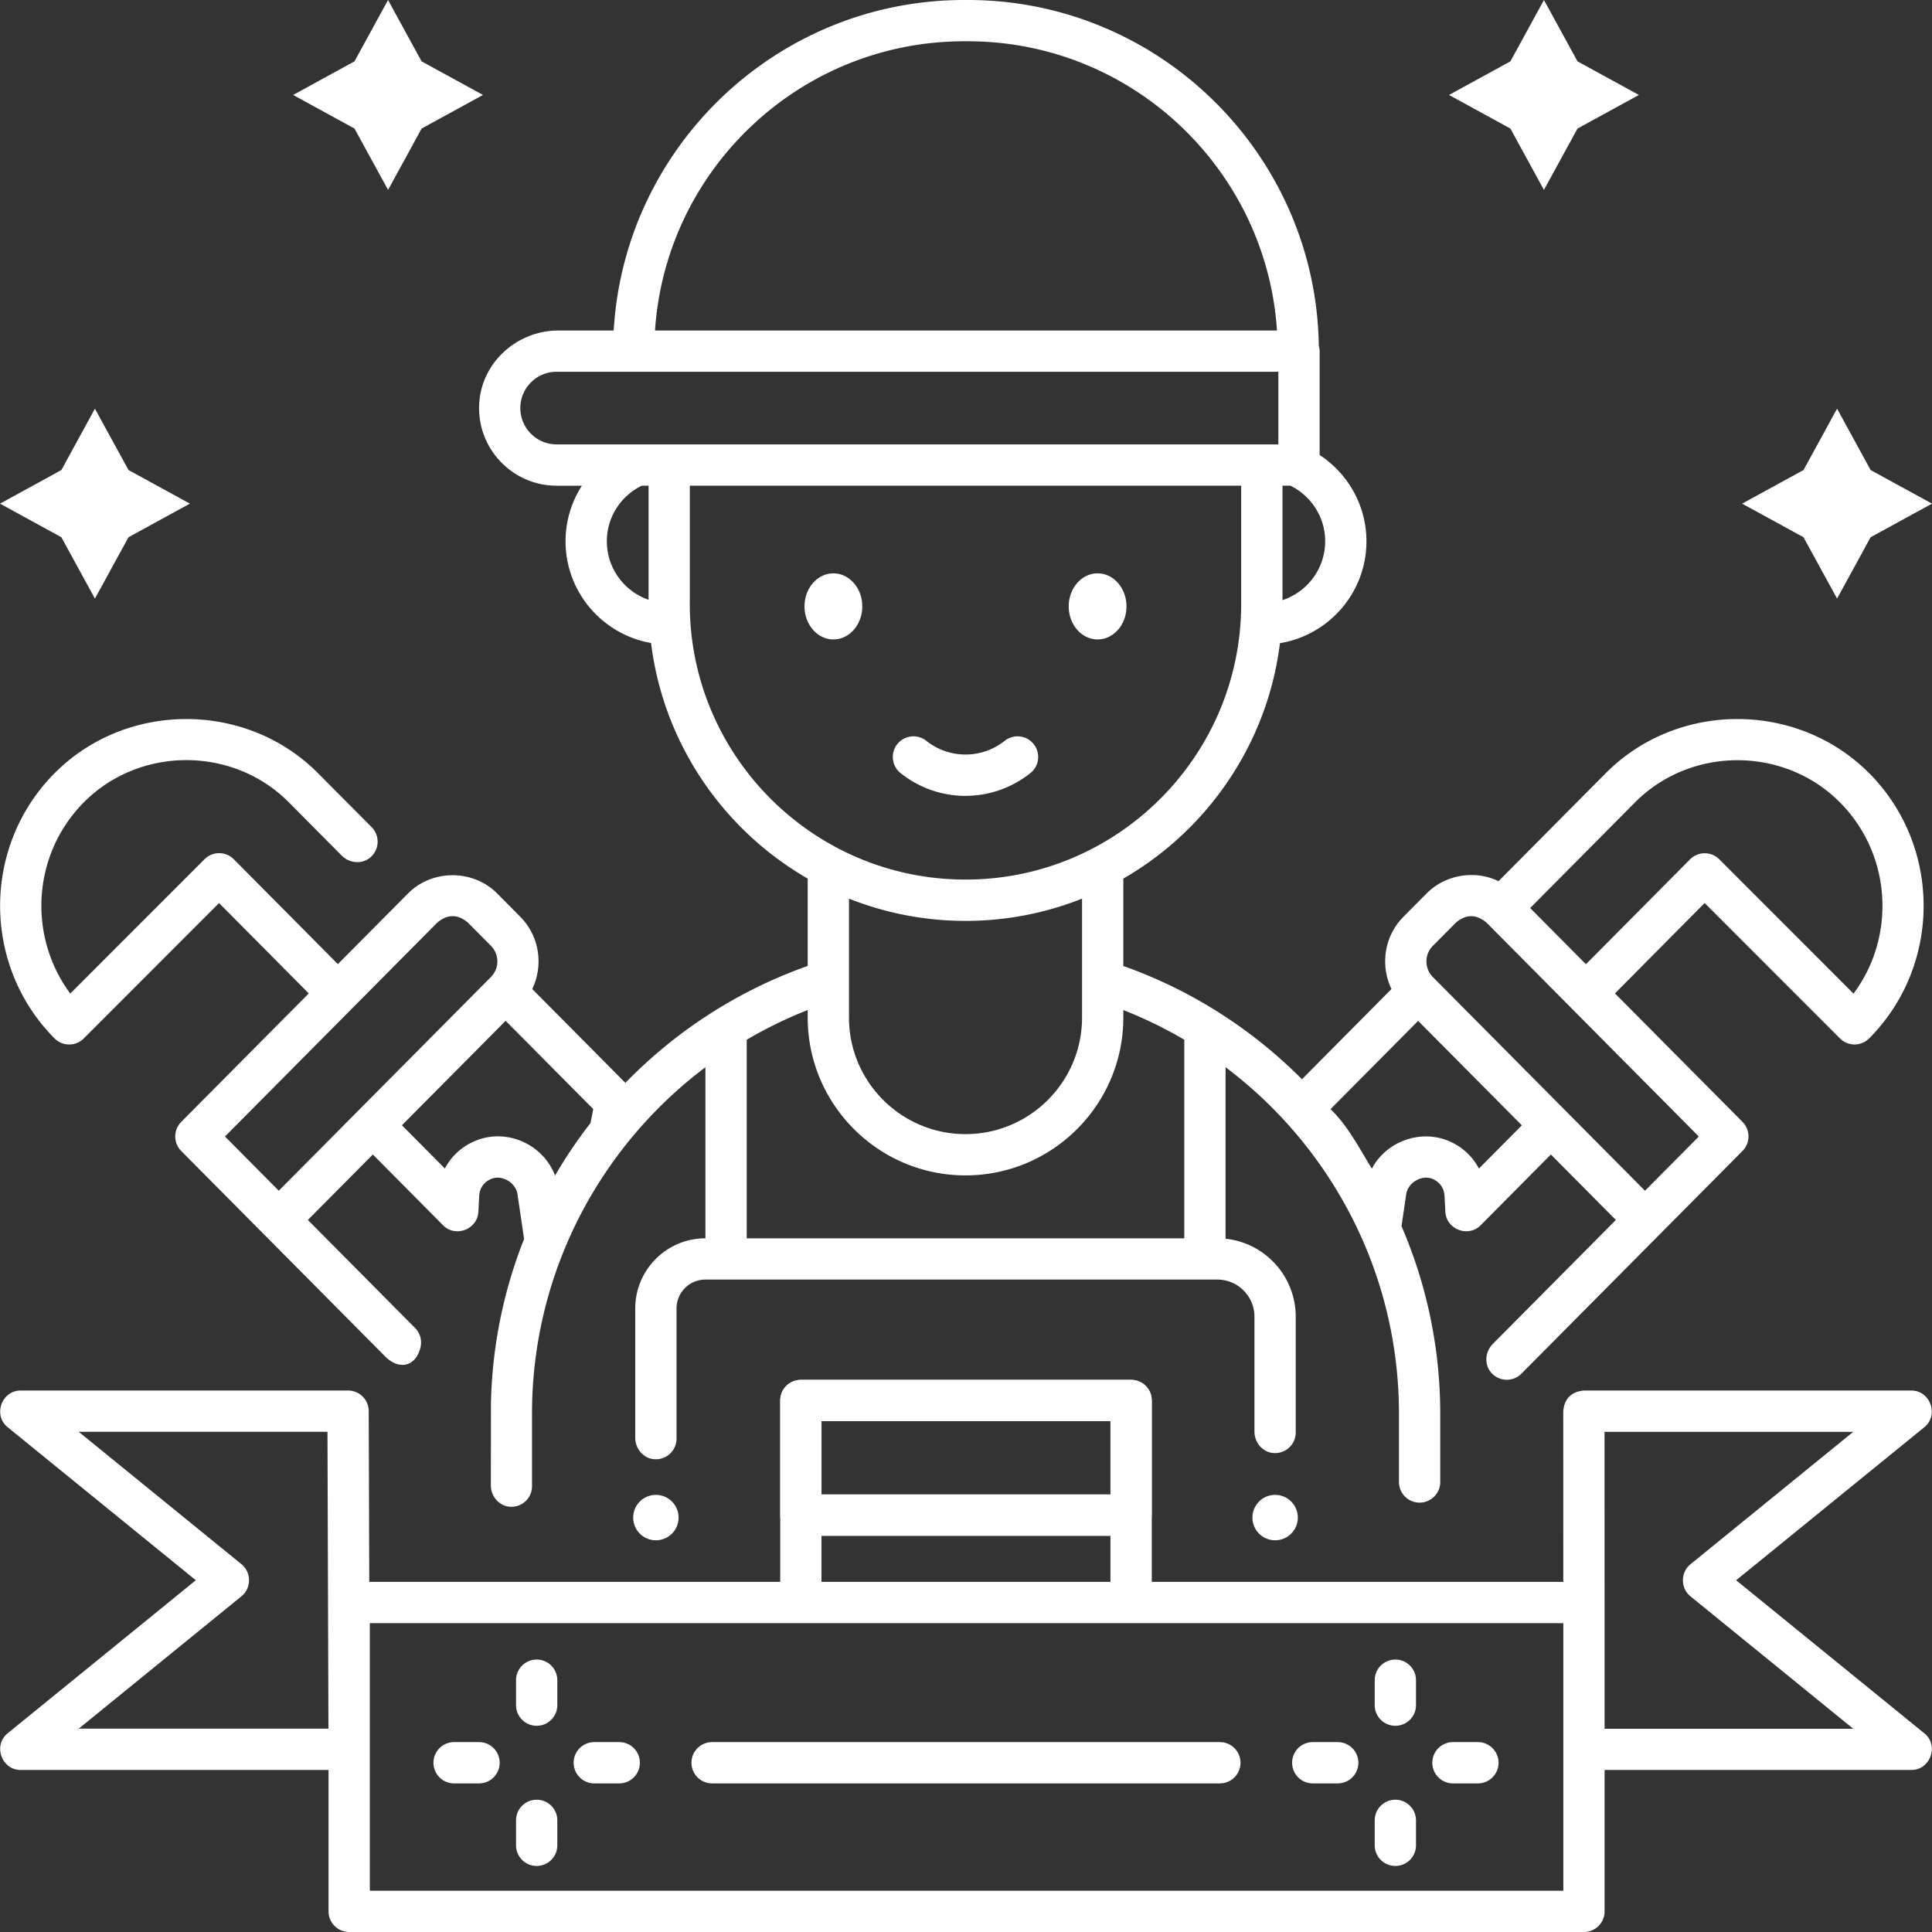 <svg width="60" height="60" viewBox="0 0 60 60" fill="none" xmlns="http://www.w3.org/2000/svg"><rect x="0" y="0" width="60" height="60" fill="#333333" stroke="none"/><path d="M35.128 47.694H24.872a.641.641 0 01-.641-.641v-3.559a.641.641 0 01.641-.641h10.256a.641.641 0 01.641.641v3.559c0 .354-.287.641-.641.641zm-9.615-1.282h8.974v-2.277h-8.974v2.277zM25.882 19.858c.496 0 .897-.459.897-1.026 0-.566-.402-1.026-.897-1.026s-.897.459-.897 1.026c0 .567.402 1.026.897 1.026zM34.087 19.858c.496 0 .897-.459.897-1.026 0-.566-.402-1.026-.897-1.026-.496 0-.897.459-.897 1.026 0 .567.402 1.026.897 1.026zM29.985 24.717c-.711 0-1.422-.235-2.015-.706a.641.641 0 11.796-1.005 1.953 1.953 0 002.437 0 .641.641 0 01.9.104.641.641 0 01-.104.9c-.593.47-1.304.706-2.015.706zm-9.172-4.702h-.001.001zm17.072 35.37H22.115a.641.641 0 110-1.282h15.769a.641.641 0 110 1.282zm5.449 2.564a.641.641 0 01-.641-.641v-.775a.641.641 0 111.282 0v.775a.641.641 0 01-.641.641zm0-4.353a.641.641 0 01-.641-.641v-.775a.641.641 0 111.282 0v.775a.641.641 0 01-.641.641zm-1.79 1.789h-.775a.641.641 0 110-1.282h.775a.641.641 0 110 1.282zm4.354 0h-.775a.641.641 0 110-1.282h.775a.641.641 0 110 1.282zm-29.231 2.564a.641.641 0 01-.641-.641v-.775a.641.641 0 011.282 0v.775a.641.641 0 01-.641.641zm0-4.353a.641.641 0 01-.641-.641v-.775a.641.641 0 011.282 0v.775a.641.641 0 01-.641.641zm-1.79 1.789h-.775a.641.641 0 110-1.282h.775a.641.641 0 010 1.282zm4.354 0h-.775a.641.641 0 010-1.282h.775a.641.641 0 010 1.282zM39.6 47.835a.705.705 0 10 0-1.41.705.705 0 00-0 1.41zM20.369 47.835a.705.705 0 10 0-1.41.705.705 0 00-0 1.41z" fill="#fff"/><path d="M58.051 24.015c-2.229-2.246-5.957-2.246-8.186 0l-3.327 3.351c-.735-.358-1.656-.202-2.233.38l-.719.724c-.602.606-.725 1.514-.372 2.245l-2.781 2.802c-1.547-1.556-3.438-2.77-5.547-3.517v-2.714c2.615-1.509 4.476-4.185 4.864-7.312 1.521-.249 2.686-1.573 2.686-3.163 0-1.121-.58-2.108-1.454-2.681v-3.225c0-.059-.01-.114-.025-.168C40.867 4.801 36.013 0 30.057 0h-.114c-5.797 0-10.551 4.548-10.884 10.264h-1.712c-1.305 0-2.418 1.013-2.467 2.317-.052 1.371 1.048 2.503 2.408 2.503h.784a3.184 3.184 0 00-.508 1.727c0 1.58 1.149 2.896 2.655 3.158.387 3.13 2.248 5.807 4.865 7.317v2.712c-2.162.765-4.094 2.019-5.662 3.631l-2.893-2.914c.353-.731.23-1.638-.372-2.245l-.718-.724c-.747-.752-2.018-.754-2.766 0l-2.18 2.196-3.232-3.257a.641.641 0 00-.908-.002l-4.17 4.172c-1.324-1.779-1.184-4.321.421-5.938 1.734-1.747 4.631-1.748 6.366 0l1.642 1.654c.236.238.62.277.879.065a.641.641 0 00.05-.949L9.879 24.015c-2.229-2.246-5.957-2.246-8.186 0-2.253 2.27-2.253 5.963 0 8.233a.641.641 0 00.908.002l4.202-4.205 2.786 2.807-3.961 3.99a.641.641 0 000 .903l6.333 6.38c.435.438.955.317 1.098-.283a.641.641 0 00-.169-.601l-3.329-3.354 2.018-2.033 2.182 2.199c.384.387 1.067.127 1.095-.418l.026-.493c.019-.368.301-.504.387-.536.331-.127.75.128.802.479l.205 1.394c-.634 1.595-.995 3.327-1.03 5.138l-.002 2.511c-0.0.334.244.632.576.664a.639.639 0 00.702-.636v-2.248c0-4.396 2.118-8.304 5.385-10.764v5.313c-1.202 0-2.179.978-2.179 2.179v4.015c0 .335.245.634.578.665a.641.641 0 00.704-.638v-4.043a.897.897 0 01.897-.897h15.897c.637 0 1.154.517 1.154 1.154v3.567c0 .335.245.634.578.665a.641.641 0 00.704-.638v-3.594c0-1.257-.956-2.294-2.179-2.422v-5.327c3.267 2.459 5.385 6.368 5.385 10.764v2.118a.641.641 0 001.282 0v-2.118c0-2.069-.431-4.038-1.203-5.827l.147-.995c.052-.351.471-.606.802-.479.086.033.368.168.387.536l.026.493c.029.545.711.805 1.095.418l2.182-2.199 2.018 2.033-3.822 3.851c-.236.238-.273.622-.059.879a.641.641 0 00.949.043l6.865-6.916a.641.641 0 000-.903l-3.961-3.99 2.786-2.807 4.202 4.205a.641.641 0 00.908-.002c2.253-2.27 2.253-5.964 0-8.234zm-18.222-8.932h.244c.639.313 1.081.969 1.081 1.727 0 .852-.557 1.575-1.325 1.828v-3.555zM8.658 36.979v-0l-1.671-1.684 6.596-6.645c.316-.264.631-.264.946 0l.718.724c.265.267.265.701 0 .967l-6.589 6.638zm9.682-2.104a14.804 14.804 0 00-1.103 1.633c-.36-.954-1.462-1.466-2.424-1.098-.443.169-.79.482-.997.879l-1.333-1.343 3.22-3.244 2.721 2.741-.084.431zM29.943 1.282h.114c5.09 0 9.27 3.973 9.601 8.982H20.342c.331-5.008 4.511-8.982 9.601-8.982zm-9.802 17.345c-.752-.261-1.295-.976-1.295-1.817 0-.76.444-1.415 1.085-1.727h.211v3.544zm-2.854-4.826c-.622 0-1.128-.506-1.128-1.128 0-.622.506-1.128 1.128-1.128h22.413v2.256H17.288zm4.136 4.954v-3.672h17.123v3.672c0 4.721-3.841 8.561-8.562 8.561-4.721 0-8.562-3.841-8.562-8.561zm12.181 9.153v3.694c0 1.996-1.624 3.619-3.619 3.619-1.996 0-3.619-1.624-3.619-3.619v-3.694a9.786 9.786 0 003.619.691 9.788 9.788 0 003.619-.691zm3.176 10.55H23.19v-6.168a13.492 13.492 0 011.894-.923v.235c0 2.703 2.199 4.901 4.901 4.901s4.901-2.199 4.901-4.901v-.234c.658.259 1.29.567 1.893.921v6.169zm9.149-2.168c-.207-.397-.555-.711-.997-.879-.871-.332-1.895.059-2.328.884-.442-.729-.756-1.339-1.283-1.85l2.721-2.741 3.22 3.244-1.333 1.343zm6.829-.994l-1.671 1.684-6.589-6.638c-.265-.267-.265-.701 0-.967l.719-.724c.316-.264.631-.264.946 0l6.596 6.645zm4.805-4.438l-4.169-4.172a.641.641 0 00-.908.002l-3.233 3.257-1.732-1.745 3.255-3.28c1.734-1.747 4.631-1.748 6.366 0 1.605 1.617 1.746 4.159.421 5.938z" fill="#fff"/><path d="M59.763 53.83l-5.845-4.754 5.845-4.754c.458-.373.186-1.138-.405-1.138h-10.169c-.391.037-.604.25-.641.641l.001 5.301H35.769v-5.632a.641.641 0 00-.641-.641H24.872a.641.641 0 00-.641.641v5.632H11.468l-.017-5.303a.641.641 0 00-.641-.639H.641c-.591 0-.863.765-.405 1.138l5.845 4.754-5.845 4.754c-.458.373-.186 1.138.405 1.138h9.562v4.391c0 .354.287.641.641.641h38.347c.354 0 .641-.287.641-.641v-4.391h9.527c.591 0 .863-.765.405-1.138zm-57.319-.144l5.056-4.113c.311-.253.311-.742 0-.995l-5.056-4.113h7.726l.03 9.22h-7.756zm23.068-9.55h8.974v2.277h-8.974v-2.277zm0 3.559h8.974v1.432h-8.974v-1.432zM48.55 58.718H11.485v-8.309h37.065v8.309zm1.282-5.032v-3.918c0-.002-.001-.004-.001-.006l-.001-5.295h7.724l-5.056 4.113c-.311.253-.311.742 0 .995l5.056 4.113h-7.723v-0zM13.094 1.906L15 2.949l-1.906 1.043-1.042 1.906-1.043-1.906-1.906-1.043 1.906-1.043L12.051 0l1.042 1.906zM3.991 14.598l1.906 1.043-1.906 1.043-1.043 1.906-1.043-1.906L0 15.641l1.906-1.043 1.042-1.906 1.043 1.906zM46.906 1.906L45 2.949l1.906 1.043 1.042 1.906 1.043-1.906 1.906-1.043-1.906-1.043L47.949 0l-1.042 1.906zM56.009 14.598l-1.906 1.043 1.906 1.043 1.043 1.906 1.042-1.906L60 15.641l-1.906-1.043-1.042-1.906-1.043 1.906z" fill="#fff"/></svg>
